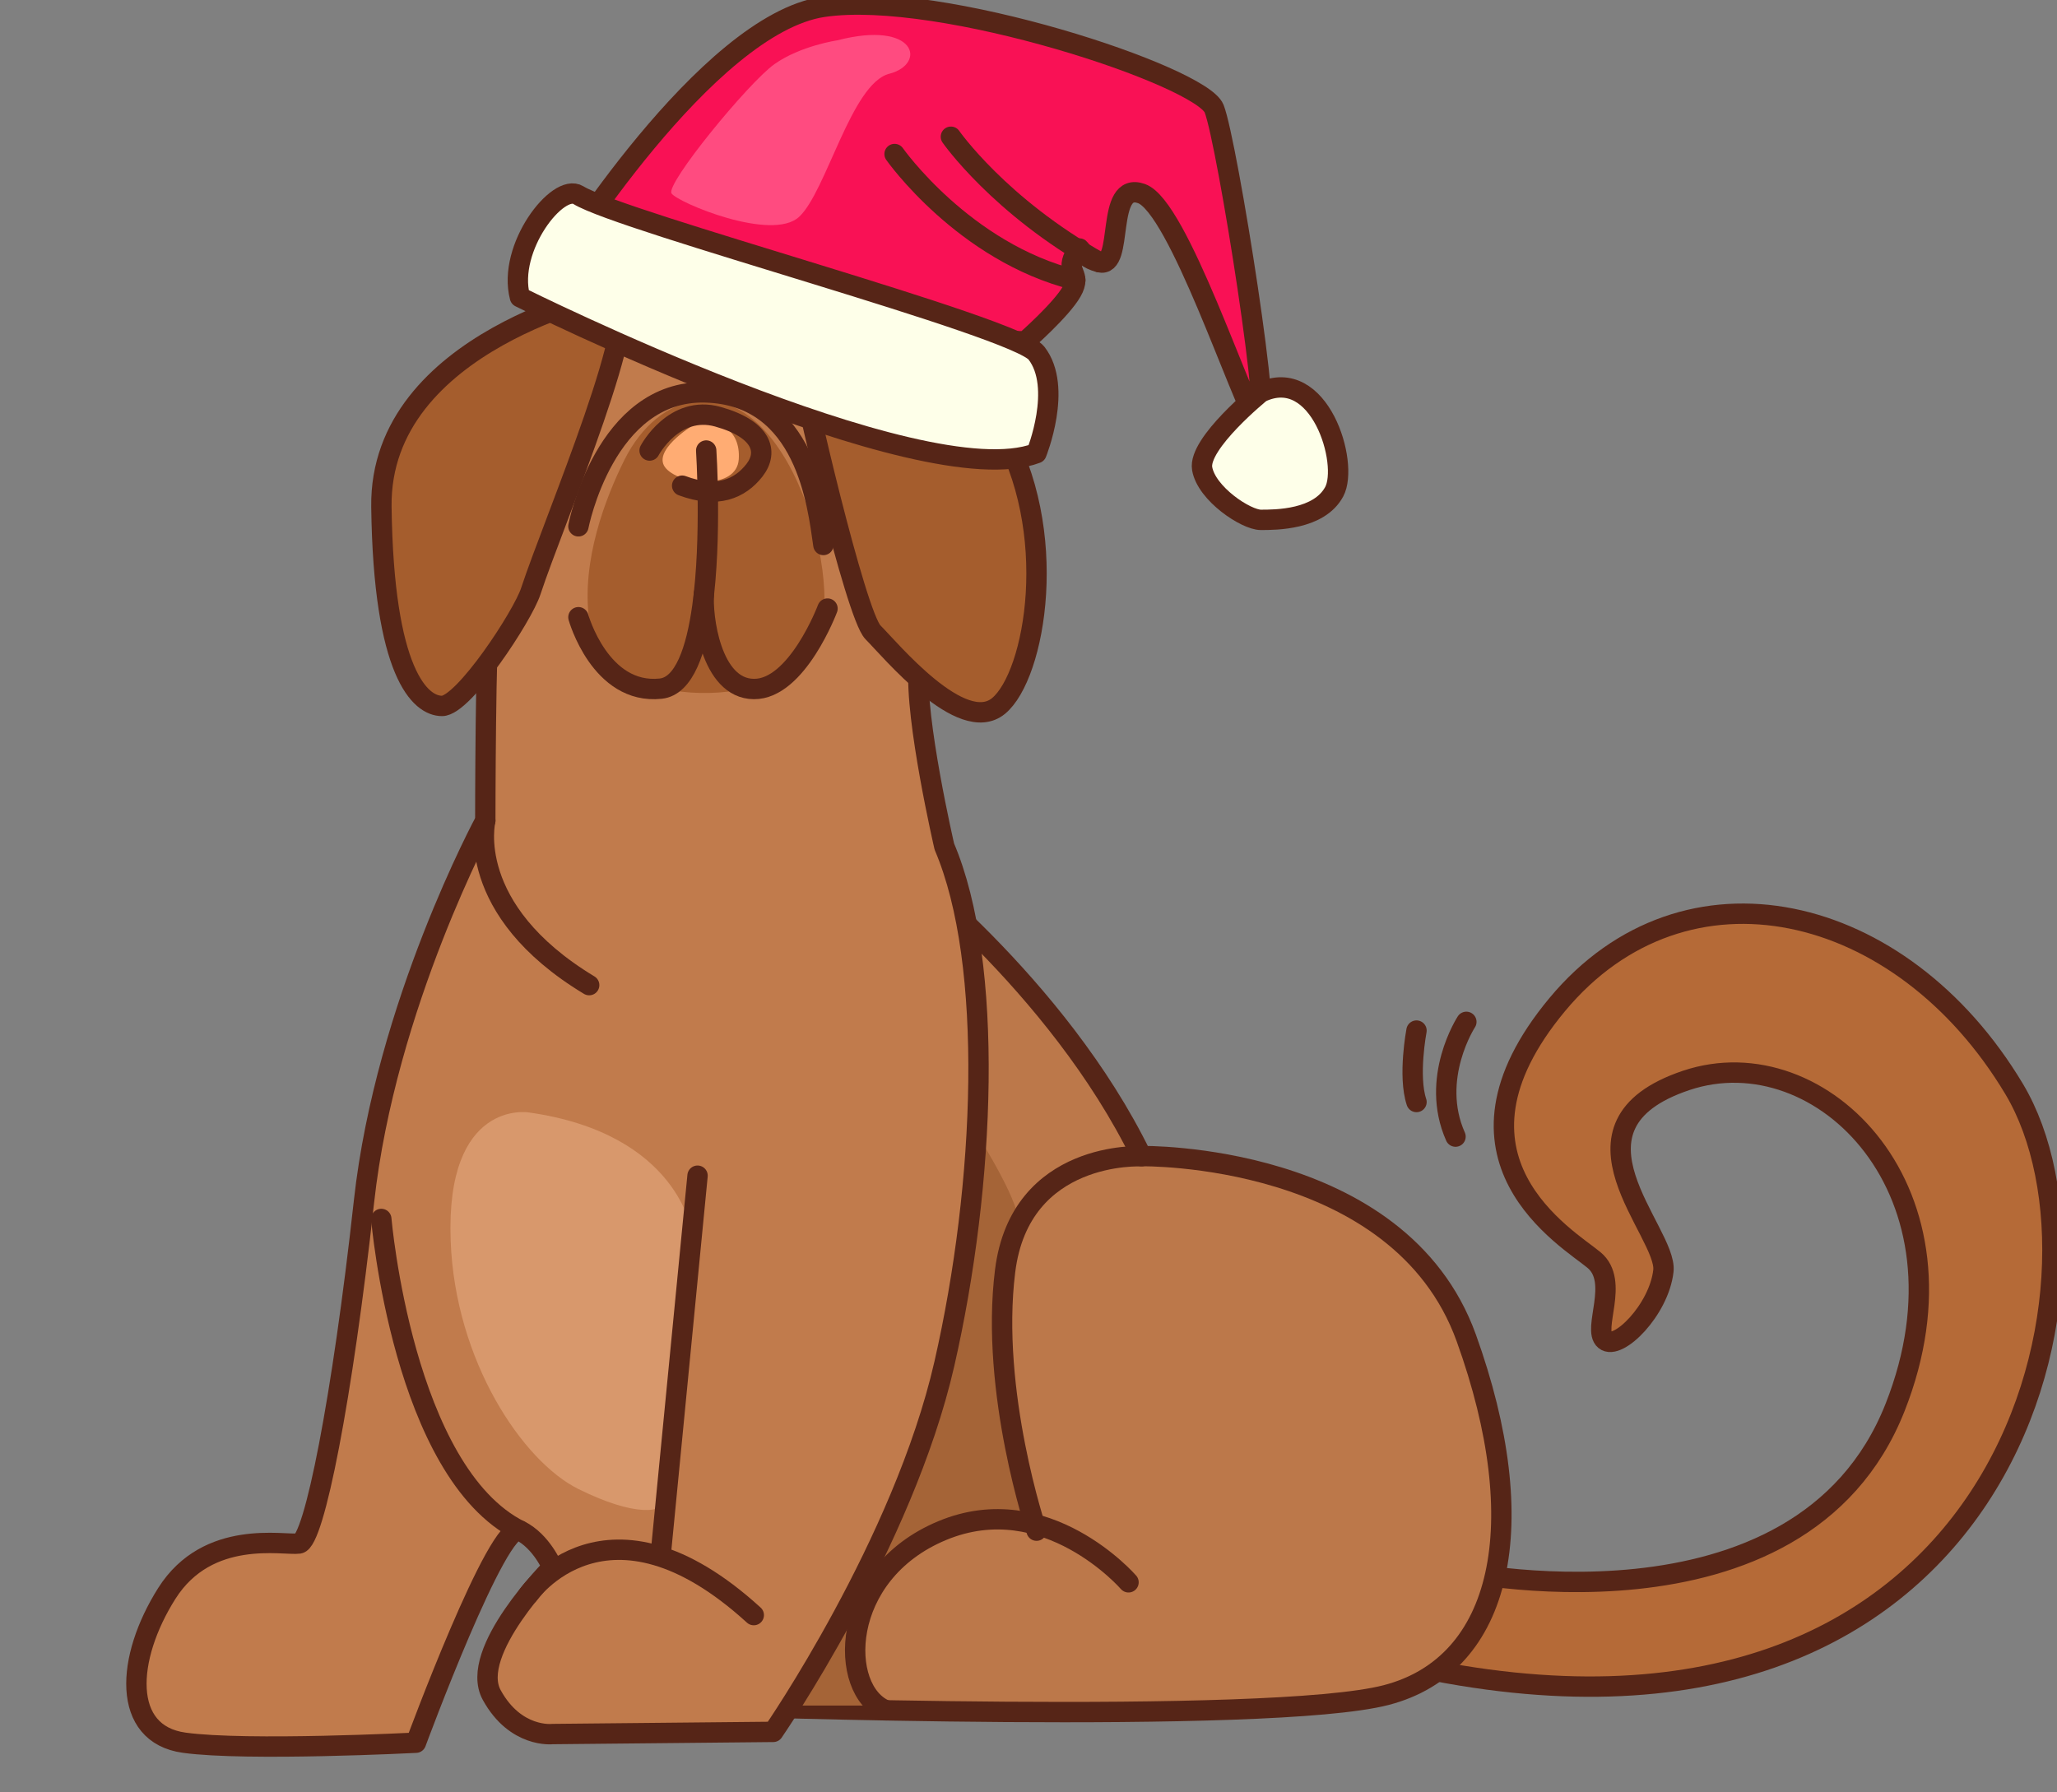 <svg width="101" height="88" viewBox="0 0 101 88" fill="none" xmlns="http://www.w3.org/2000/svg">
<rect x="0" y="0" width="101" height="88" fill="#808080" stroke="none"/>
<g clip-path="url(#clip0_505_868)">
<path d="M71.149 77.069C71.149 77.069 88.381 80.951 93.053 69.099C97.201 58.579 89.437 50.819 82.792 53.051C76.147 55.282 81.888 60.489 81.674 62.403C81.459 64.317 79.441 66.335 78.801 65.802C78.161 65.27 79.543 62.931 78.268 61.871C76.993 60.806 70.187 56.875 76.46 49.329C82.734 41.784 93.366 44.226 98.897 53.475C104.428 62.721 98.682 88.336 69.019 81.747C39.356 75.159 71.149 77.069 71.149 77.069Z" fill="#B56A37" stroke="#562517" stroke-miterlimit="10" stroke-linecap="round" stroke-linejoin="round"/>
<path d="M43.714 42.102C43.714 42.102 51.903 48.265 56.047 56.767C56.047 56.767 68.701 56.553 71.995 65.695C75.288 74.837 73.802 81.743 68.061 83.232C62.32 84.722 34.993 83.765 34.993 83.765L34.25 65.592L43.714 42.102Z" fill="#BC784A" stroke="#562517" stroke-miterlimit="10" stroke-linecap="round" stroke-linejoin="round"/>
<path d="M48.05 55.815C48.05 55.815 50.296 59.37 49.979 60.176C49.979 60.176 48.976 63.512 49.2 65.963C49.2 65.963 50.055 72.359 50.507 73.853L50.793 74.846C50.793 74.846 47.182 74.036 44.605 76.098C42.027 78.16 41.906 80.719 41.987 81.327C42.067 81.94 43.07 83.747 43.07 83.747H37.015L48.05 55.815Z" fill="#A56437"/>
<path d="M23.828 40.294C23.828 40.294 18.937 49.329 17.872 58.999C16.807 68.669 15.425 75.687 14.682 75.79C13.939 75.897 10.216 75.047 8.193 78.236C6.175 81.425 5.96 85.146 9.044 85.571C12.127 85.996 20.423 85.571 20.423 85.571C20.423 85.571 24.464 74.622 25.529 75.154C26.594 75.687 27.122 76.961 27.122 76.961C27.122 76.961 22.974 81.108 24.146 83.232C25.314 85.357 27.122 85.146 27.122 85.146L37.968 85.039C37.968 85.039 44.349 75.794 46.368 66.969C48.386 58.149 48.815 47.308 46.368 41.569C46.368 41.569 44.913 35.298 45.11 32.749C45.307 30.2 45.732 13.194 33.82 14.679C21.909 16.164 24.253 28.817 24.043 29.989C23.833 31.161 23.828 40.294 23.828 40.294Z" fill="#C17B4C" stroke="#562517" stroke-miterlimit="10" stroke-linecap="round" stroke-linejoin="round"/>
<path d="M25.936 54.62C25.936 54.62 21.873 53.981 22.128 60.918C22.343 66.822 25.663 71.76 28.401 73.115C31.14 74.47 32.635 74.332 32.706 73.598C32.778 72.865 33.977 60.524 33.977 60.524C33.977 60.524 33.346 55.654 25.936 54.62Z" fill="#D8986C"/>
<path d="M30.209 14.313C30.209 14.313 18.619 16.701 18.727 24.886C18.834 33.071 20.638 34.663 21.703 34.663C22.768 34.663 25.667 30.244 26.061 29.032C27.216 25.517 31.802 14.858 30.209 14.313Z" fill="#A55D2D" stroke="#562517" stroke-miterlimit="10" stroke-linecap="round" stroke-linejoin="round"/>
<path d="M39.781 14.59C39.781 14.59 39.141 16.491 39.248 17.658C39.356 18.826 42.014 30.2 42.864 31.049C43.714 31.899 47.222 36.153 49.03 34.663C50.838 33.174 52.113 26.053 49.03 20.847C45.947 15.641 40.085 13.503 39.781 14.59Z" fill="#A55D2D" stroke="#562517" stroke-miterlimit="10" stroke-linecap="round" stroke-linejoin="round"/>
<path d="M23.828 40.294C23.828 40.294 22.763 44.651 28.929 48.372" stroke="#562517" stroke-miterlimit="10" stroke-linecap="round" stroke-linejoin="round"/>
<path d="M18.722 59.853C18.722 59.853 19.787 72.288 25.529 75.159" stroke="#562517" stroke-miterlimit="10" stroke-linecap="round" stroke-linejoin="round"/>
<path d="M34.25 57.729L32.442 76.326" stroke="#562517" stroke-miterlimit="10" stroke-linecap="round" stroke-linejoin="round"/>
<path d="M25.936 78.312C25.936 78.312 29.784 72.717 37.011 79.305" stroke="#562517" stroke-miterlimit="10" stroke-linecap="round" stroke-linejoin="round"/>
<path d="M50.896 75.159C50.896 75.159 48.605 68.356 49.352 62.407C50.095 56.454 56.051 56.776 56.051 56.776" stroke="#562517" stroke-miterlimit="10" stroke-linecap="round" stroke-linejoin="round"/>
<path d="M34.29 19.671C32.8 19.805 31.471 20.946 30.661 22.578C29.744 24.425 28.522 27.543 28.934 30.473C29.574 35.017 37.919 34.842 39.937 31.993C41.665 29.56 39.181 19.233 34.29 19.671Z" fill="#A55D2D"/>
<path d="M33.986 20.91C33.986 20.91 31.927 22.171 32.711 23.012C33.494 23.849 36.165 24.041 36.273 22.56C36.375 21.08 35.248 20.463 33.986 20.91Z" fill="#FFAC73"/>
<path d="M55.411 77.695C55.411 77.695 51.37 73.03 46.265 75.155C41.159 77.279 41.154 83.026 43.495 83.979" stroke="#562517" stroke-miterlimit="10" stroke-linecap="round" stroke-linejoin="round"/>
<path d="M34.675 22.122C34.675 22.122 34.957 26.398 34.487 29.779C34.192 31.913 33.597 33.693 32.442 33.814C29.466 34.131 28.401 30.307 28.401 30.307" stroke="#562517" stroke-miterlimit="10" stroke-linecap="round" stroke-linejoin="round"/>
<path d="M40.631 29.882C40.631 29.882 39.141 33.854 37.015 33.832C34.89 33.814 34.469 30.218 34.563 29.149" stroke="#562517" stroke-miterlimit="10" stroke-linecap="round" stroke-linejoin="round"/>
<path d="M31.896 22.122C31.896 22.122 33.091 19.863 35.248 20.462C37.4 21.062 37.758 22.176 37.042 23.093C36.326 24.009 35.207 24.488 33.494 23.848" stroke="#562517" stroke-miterlimit="10" stroke-linecap="round" stroke-linejoin="round"/>
<path d="M27.377 12.984C27.377 12.984 34.657 1.185 40.43 0.336C46.202 -0.514 58.973 3.735 59.613 5.332C60.253 6.924 62.642 22.019 61.788 20.847C60.938 19.68 57.854 10.14 56.047 9.505C54.239 8.865 55.219 13.194 53.984 12.877C52.749 12.559 53.174 11.71 52.749 12.559C52.324 13.409 53.133 13.418 52.619 14.317C52.109 15.216 50.346 16.759 50.346 16.759C50.346 16.759 28.218 16.598 27.377 12.984Z" fill="#F91155" stroke="#562517" stroke-miterlimit="10" stroke-linecap="round" stroke-linejoin="round"/>
<path d="M28.401 25.843C28.401 25.843 29.695 19.134 34.635 19.268C39.575 19.402 40.148 24.81 40.429 26.76" stroke="#562517" stroke-miterlimit="10" stroke-linecap="round" stroke-linejoin="round"/>
<path d="M25.529 14.59C25.529 14.59 45.209 24.399 50.892 22.252C50.892 22.252 52.198 19.027 50.892 17.341C49.876 16.03 30.54 10.905 28.397 9.581C27.399 8.963 24.893 12.161 25.529 14.59Z" fill="#FEFFE9" stroke="#562517" stroke-miterlimit="10" stroke-linecap="round" stroke-linejoin="round"/>
<path d="M43.924 7.563C43.924 7.563 47.312 12.385 52.798 13.749" stroke="#562517" stroke-miterlimit="10" stroke-linecap="round" stroke-linejoin="round"/>
<path d="M46.69 6.714C46.69 6.714 49.052 10.113 53.984 12.877" stroke="#562517" stroke-miterlimit="10" stroke-linecap="round" stroke-linejoin="round"/>
<path d="M61.908 19.264C61.908 19.264 58.812 21.773 59.027 23.012C59.242 24.246 61.179 25.526 61.908 25.526C62.638 25.526 64.768 25.526 65.511 24.144C66.253 22.762 64.795 17.895 61.908 19.264Z" fill="#FEFFE9" stroke="#562517" stroke-miterlimit="10" stroke-linecap="round" stroke-linejoin="round"/>
<path d="M41.11 1.981C41.11 1.981 39.302 2.245 38.027 3.149C36.751 4.052 32.657 9.053 32.974 9.5C33.292 9.952 37.897 11.884 39.235 10.649C40.573 9.415 41.799 4.102 43.66 3.623C45.522 3.144 44.989 0.971 41.11 1.981Z" fill="#FF4B80"/>
<path d="M71.999 50.175C71.999 50.175 70.191 52.943 71.467 55.81" stroke="#562517" stroke-miterlimit="10" stroke-linecap="round" stroke-linejoin="round"/>
<path d="M69.551 50.604C69.551 50.604 69.126 52.836 69.551 54.111" stroke="#562517" stroke-miterlimit="10" stroke-linecap="round" stroke-linejoin="round"/>
</g>
<defs>
<clipPath id="clip0_505_868">
<rect width="101" height="88" fill="white"/>
</clipPath>
</defs>
</svg>
